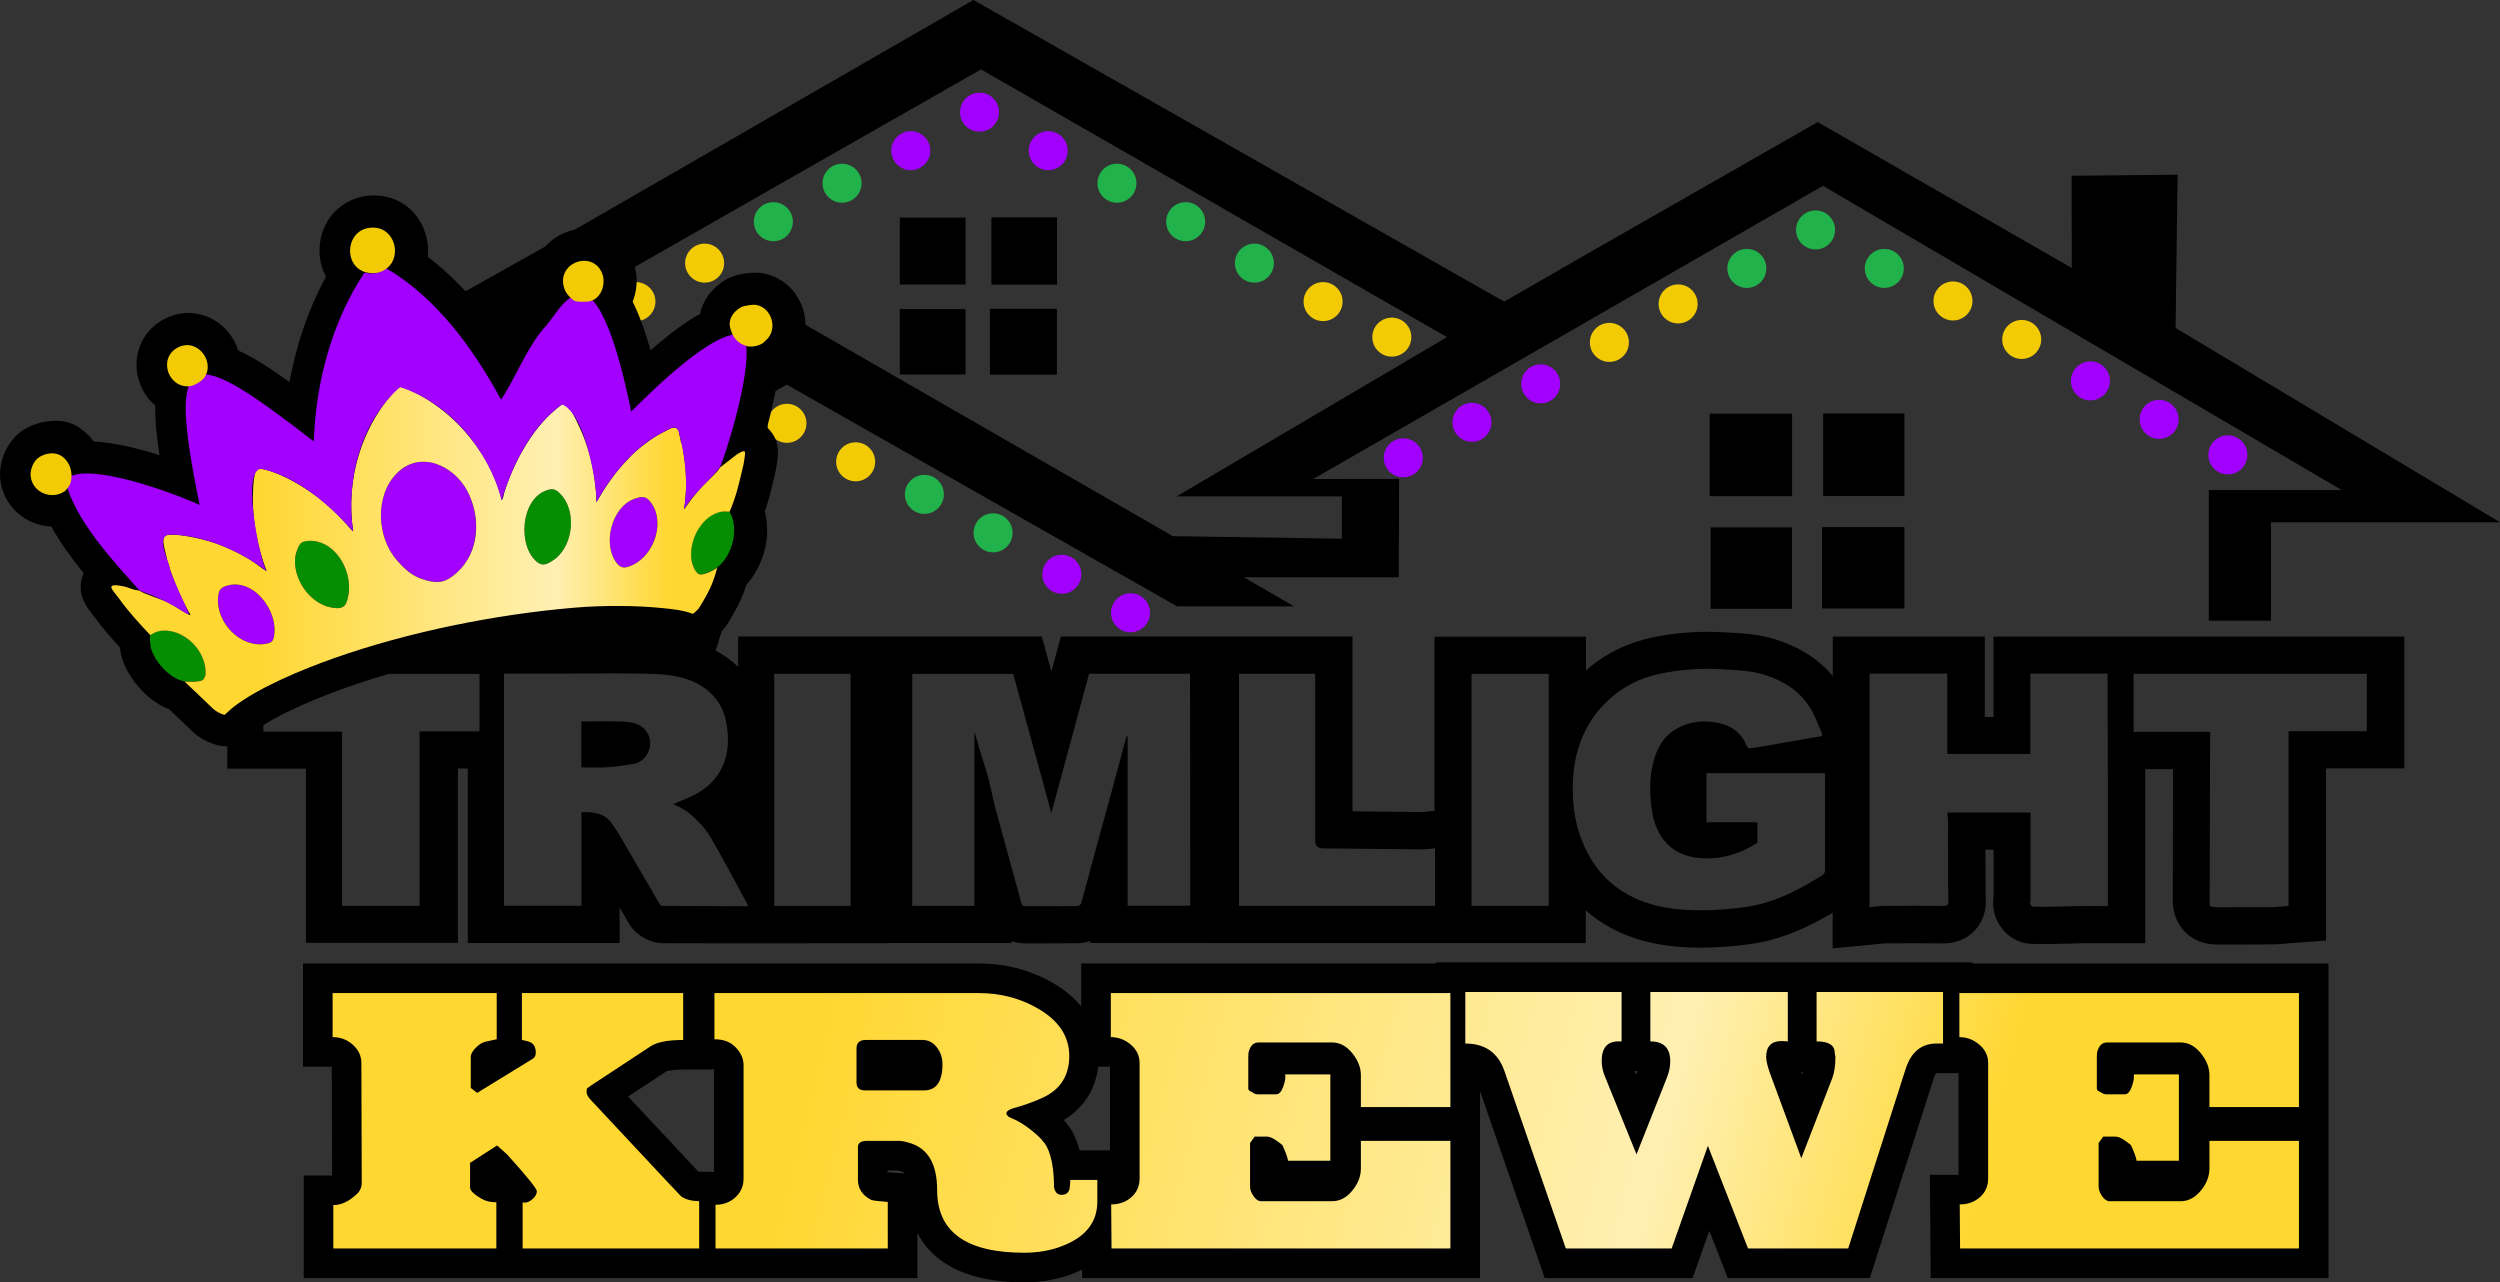 <?xml version="1.0" encoding="UTF-8"?>
<svg id="Layer_1" data-name="Layer 1" xmlns="http://www.w3.org/2000/svg" xmlns:xlink="http://www.w3.org/1999/xlink" viewBox="0 0 844.62 433.23">
  <rect x="0" y="0" width="844.62" height="433.23" fill="#333333" stroke="none"/>
  <defs>
    <style>
      .cls-1 {
        fill: #f2cb05;
      }

      .cls-2 {
        fill: url(#linear-gradient-2);
      }

      .cls-3 {
        fill: url(#linear-gradient-4);
      }

      .cls-4 {
        fill: url(#linear-gradient-3);
      }

      .cls-5 {
        fill: url(#linear-gradient-5);
      }

      .cls-6 {
        fill: #21b24b;
      }

      .cls-7 {
        fill: #a200ff;
      }

      .cls-8 {
        fill: #058e02;
      }

      .cls-9 {
        fill: url(#linear-gradient-6);
      }

      .cls-10 {
        fill: url(#linear-gradient);
      }
    </style>
    <linearGradient id="linear-gradient" x1="125.19" y1="367.02" x2="717.19" y2="515.02" gradientUnits="userSpaceOnUse">
      <stop offset=".23" stop-color="#ffd731"/>
      <stop offset=".7" stop-color="#fff0b3"/>
      <stop offset=".88" stop-color="#ffd731"/>
    </linearGradient>
    <linearGradient id="linear-gradient-2" x1="132.08" y1="339.46" x2="724.08" y2="487.46" xlink:href="#linear-gradient"/>
    <linearGradient id="linear-gradient-3" x1="140.55" y1="305.6" x2="732.55" y2="453.6" xlink:href="#linear-gradient"/>
    <linearGradient id="linear-gradient-4" x1="150" y1="267.79" x2="742" y2="415.79" xlink:href="#linear-gradient"/>
    <linearGradient id="linear-gradient-5" x1="157.41" y1="238.15" x2="749.41" y2="386.15" xlink:href="#linear-gradient"/>
    <linearGradient id="linear-gradient-6" x1="37.6" y1="186.11" x2="251.68" y2="186.11" xlink:href="#linear-gradient"/>
  </defs>
  <g id="on_white" data-name="on white">
    <g>
      <circle class="cls-7" cx="474.09" cy="154.68" r="6.59"/>
      <circle class="cls-7" cx="497.3" cy="142.68" r="6.59"/>
      <circle class="cls-7" cx="520.52" cy="129.68" r="6.59"/>
      <circle class="cls-1" cx="543.73" cy="115.68" r="6.59"/>
      <circle class="cls-1" cx="566.95" cy="102.68" r="6.59"/>
      <circle class="cls-6" cx="590.17" cy="90.68" r="6.59"/>
      <circle class="cls-6" cx="613.38" cy="77.68" r="6.59"/>
      <circle class="cls-6" cx="636.6" cy="90.68" r="6.59"/>
      <circle class="cls-1" cx="659.81" cy="101.68" r="6.59"/>
      <circle class="cls-1" cx="683.03" cy="114.68" r="6.59"/>
      <circle class="cls-7" cx="706.24" cy="128.68" r="6.59"/>
      <circle class="cls-7" cx="729.46" cy="141.68" r="6.59"/>
      <circle class="cls-7" cx="752.67" cy="153.68" r="6.59"/>
    </g>
    <g>
      <circle class="cls-1" cx="265.86" cy="143.02" r="6.59"/>
      <circle class="cls-1" cx="289.08" cy="156.02" r="6.59"/>
      <circle class="cls-6" cx="312.3" cy="167.02" r="6.59"/>
      <circle class="cls-6" cx="335.51" cy="180.02" r="6.59"/>
      <circle class="cls-7" cx="358.73" cy="194.02" r="6.59"/>
      <circle class="cls-7" cx="381.94" cy="207.02" r="6.59"/>
    </g>
    <g>
      <circle class="cls-1" cx="214.85" cy="101.9" r="6.59"/>
      <circle class="cls-1" cx="238.06" cy="88.9" r="6.59"/>
      <circle class="cls-6" cx="261.28" cy="74.9" r="6.59"/>
      <circle class="cls-6" cx="284.49" cy="61.9" r="6.59"/>
      <circle class="cls-7" cx="307.71" cy="50.9" r="6.59"/>
      <circle class="cls-7" cx="330.93" cy="37.9" r="6.59"/>
      <circle class="cls-7" cx="354.14" cy="50.9" r="6.59"/>
      <circle class="cls-6" cx="377.36" cy="61.9" r="6.59"/>
      <circle class="cls-6" cx="400.57" cy="74.9" r="6.59"/>
      <circle class="cls-6" cx="423.79" cy="88.9" r="6.59"/>
      <circle class="cls-1" cx="447" cy="101.9" r="6.59"/>
      <circle class="cls-1" cx="470.22" cy="113.9" r="6.59"/>
    </g>
    <g>
      <path d="M666.45,325.51v-.36h-181.4v.36h-119.76v14.5c-2.32-2.83-5.47-5.57-9.75-8.02-7.51-4.3-15.84-6.48-24.77-6.48H102.37v34.88h9.72l.11,36.76h-9.59v34.64h207.32v-15.26c4.37,8.5,14.25,16.7,36.08,16.7,6.14,0,11.83-1.05,16.93-3.12.93-.37,1.81-.76,2.65-1.17l.02,2.85h134.4v-63.23l21.88,63.23h49.96l5.64-15.99,6.25,15.99h47.97l21.65-67.65c.29-.89.56-1.37.71-1.58.06,0,.13,0,.22,0h7.4v34.36h-9.68l.28,34.88h134.4v-106.28h-120.24ZM212.21,370.46l12.94-8.52c.32-.12,1.82-.59,5.66-.59h10v-.24h.4v34.86s-4.71-.14-4.71-.14c-.22,0-.41-.02-.57-.03-.65-.69-1.6-1.69-2.98-3.16l-20.75-22.18ZM299.85,396.04v-.6h3.5c.17.03.54.12,1.15.3.24.07.64.19,1.03.72,0,0-5.44-.4-5.69-.42ZM362.64,383l-.09-.17c-.79-1.5-1.83-2.98-3.15-4.45,6.66-4.01,10.68-10.24,11.63-18h3.98v28.25h-10.3c-.53-2.05-1.23-3.93-2.08-5.63ZM552.79,363.12l-.52-1.28h1.03l-.51,1.28ZM608.79,363.01l-.32-.88.65.04-.32.84Z"/>
      <g>
        <path class="cls-10" d="M159.05,357.11v10.44l2.16,1.68,18.96-11.64c.56-.4.84-1.08.84-2.04,0-1.44-.44-2.48-1.32-3.12-.48-.4-1.6-.76-3.36-1.08v-15.84h54.48v15.84c-5.2,0-8.88.72-11.04,2.16l-18.6,12.24c-.8.48-1.68,1.08-2.64,1.8-.24.08-.36.56-.36,1.44,0,.72.48,1.6,1.44,2.64l26.04,27.84c2.32,2.48,3.8,4.04,4.44,4.68,1.36,1.04,3.4,1.6,6.12,1.68v15.96h-59.64v-15.6c.16.08.4.12.72.12.88,0,1.78-.42,2.7-1.26.92-.84,1.38-1.7,1.38-2.58s-3.36-5.04-10.08-12.48c-.88-.8-2-1.8-3.36-3l-9.12,5.88v8.4c0,.96,1.28,2.2,3.84,3.72,1.36.8,3.04,1.2,5.04,1.2v15.6h-55.08v-14.64c2.64,0,5.28-1.24,7.92-3.72,1.12-1.04,1.68-2.32,1.68-3.84l-.12-40.44c0-2.4-.96-4.46-2.88-6.18-1.92-1.72-4.2-2.58-6.84-2.58v-14.88h55.44v15.6l-3.84.84c-1.04.24-2.12.92-3.24,2.04-1.12,1.12-1.68,2.16-1.68,3.12Z"/>
        <path class="cls-2" d="M370.73,405.95c0,6.88-3.84,11.84-11.52,14.88-3.92,1.6-8.32,2.4-13.2,2.4-19.6,0-29.4-7.04-29.4-21.12,0-8.8-3.08-14.12-9.24-15.96-1.6-.48-2.84-.72-3.72-.72h-10.56c-2.16,0-3.24.68-3.24,2.04v11.04c0,3.04,1.48,5.32,4.44,6.84.48.24,2.36.48,5.64.72v15.72h-58.2v-14.76c2.64,0,4.88-.84,6.72-2.52,1.84-1.68,2.76-3.8,2.76-6.36v-38.28c0-2.32-1-4.44-3-6.36-1.68-1.6-3.96-2.4-6.84-2.4v-15.6h89.4c7.2,0,13.8,1.72,19.8,5.16,7.12,4.08,10.68,9.44,10.68,16.08s-3.04,11.44-9.12,14.16c-2.72,1.28-5.96,2.44-9.72,3.48-1.6.48-2.4,1.08-2.4,1.8,0,.4.36.84,1.08,1.32.16,0,.36.08.6.24,2.08.8,4.38,2.2,6.9,4.2,2.52,2,4.22,3.84,5.1,5.52,1.6,3.2,2.4,7.72,2.4,13.56.32,1.76,1.16,2.64,2.52,2.64s2.24-.56,2.64-1.68c.16-.4.28-1.52.36-3.36h9.12v7.32ZM312.17,368.39c4.16,0,6.24-2.96,6.24-8.88,0-2.16-.64-4.06-1.92-5.7-1.28-1.64-2.88-2.46-4.8-2.46h-19.2c-2.08,0-3.12.96-3.12,2.88v11.52c0,1.76.96,2.64,2.88,2.64h19.92Z"/>
        <path class="cls-4" d="M375.41,406.91c2.72,0,5-.82,6.84-2.46,1.84-1.64,2.76-3.74,2.76-6.3v-39c0-2.48-1-4.56-3-6.24-2-1.68-4.24-2.52-6.72-2.52v-14.88h114.72v38.52h-30.24v-10.8c0-2.56-.98-5.04-2.94-7.44-1.96-2.4-4.22-3.6-6.78-3.6h-24.84c-1.68,0-2.8,1.08-3.36,3.24-.08.32-.12,1-.12,2.04v10.32c0,.48.44.88,1.32,1.2.56.48,1.2.72,1.92.72h6.24c.96,0,1.76-.92,2.4-2.76.56-1.6.76-2.92.6-3.96h15.24v29.16h-14.28c-.24-1.28-.84-2.96-1.8-5.04-.08-.24-.64-.72-1.68-1.44-1.36-1.04-2.56-1.6-3.6-1.68h-4.2l-1.56,2.16v14.76c0,1.04.4,2.12,1.2,3.24.8,1.12,1.64,1.68,2.52,1.68h24c2.56,0,4.82-1.18,6.78-3.54,1.96-2.36,2.94-4.86,2.94-7.5v-9.36h30.24v36.36h-114.48l-.12-14.88Z"/>
        <path class="cls-3" d="M557.57,335.15h46.44v16.68c-.64-.04-1.32-.08-2.04-.12-3.52,0-5.28,1.8-5.28,5.4,0,1.28.48,3.24,1.44,5.88l10.44,28.32,10.44-27c.72-1.84,1.08-4.24,1.08-7.2,0-.16-.04-.42-.12-.78-.08-.36-.12-.58-.12-.66,0-2.56-2.04-3.84-6.12-3.84v-16.68h42.72v17.4h-2.16c-5.12,0-8.6,2.83-10.44,8.5l-19.44,60.74h-33.84l-13.56-34.68-12.24,34.68h-35.76l-20.76-60c-2.16-6.16-6.56-9.24-13.2-9.24v-17.4h52.8v16.68h-1.08c-3.76,0-5.64,2.2-5.64,6.6,0,1.68.32,3.32.96,4.92l10.8,26.64,10.32-26.04c.72-1.84,1.08-3.64,1.08-5.4,0-4.48-2.24-6.72-6.72-6.72v-16.68Z"/>
        <path class="cls-5" d="M662.09,406.91c2.72,0,5-.82,6.84-2.46,1.84-1.64,2.76-3.74,2.76-6.3v-39c0-2.48-1-4.56-3-6.24-2-1.68-4.24-2.52-6.72-2.52v-14.88h114.72v38.52h-30.24v-10.8c0-2.56-.98-5.04-2.94-7.44-1.96-2.4-4.22-3.6-6.78-3.6h-24.84c-1.68,0-2.8,1.08-3.36,3.24-.08.32-.12,1-.12,2.04v10.32c0,.48.44.88,1.32,1.2.56.48,1.2.72,1.92.72h6.24c.96,0,1.76-.92,2.4-2.76.56-1.6.76-2.92.6-3.96h15.24v29.16h-14.28c-.24-1.28-.84-2.96-1.8-5.04-.08-.24-.64-.72-1.68-1.44-1.36-1.04-2.56-1.6-3.6-1.68h-4.2l-1.56,2.16v14.76c0,1.04.4,2.12,1.2,3.24.8,1.12,1.64,1.68,2.52,1.68h24c2.56,0,4.82-1.18,6.78-3.54,1.96-2.36,2.94-4.86,2.94-7.5v-9.36h30.24v36.36h-114.48l-.12-14.88Z"/>
      </g>
    </g>
    <g>
      <g>
        <path d="M577.61,139.74h27.84v27.88h-27.84v-27.88Z"/>
        <path d="M615.57,178.07h27.84v27.51h-27.84v-27.51Z"/>
        <path d="M615.94,139.71h27.47v27.88h-27.47v-27.88Z"/>
        <path d="M605.41,205.69h-27.47v-27.51h27.47v27.51Z"/>
        <path d="M334.95,73.44h22.17v22.73h-22.17v-22.73Z"/>
        <path d="M303.99,96.12v-22.59h22.21v22.59h-22.21Z"/>
        <path d="M357.07,126.57h-22.63v-22.26h22.63v22.26Z"/>
        <path d="M303.99,126.52v-22.12h22.21v22.12h-22.21Z"/>
        <path d="M93.95,204.47l33.23-19.97s.04-21.86.04-33.15h-59.81l82-48.55,36.44-20.42L328.88,0l179.29,101.9,31.79-18.28,74.14-42.38,85.84,49.29-.05-31.15,35.81-.35-.69,51.78,109.62,65.64h-77.39v33.23h-21.01v-44.12h44.9l-175.23-102.79-172.24,99.06,29.02-.04-.11,33.23h-52.35l16.95,9.82h-39.51l-131.88-74.91-130.99,74.65-40.83-.11ZM397.48,167.73l91.38-53.83L331.43,23.44l-211.56,120.69h24.33v31.23l121.28-69.45,130.77,75.24,57.08.85v-14.29h-55.86Z"/>
      </g>
      <g>
        <path d="M210.84,243.82c-4.76-.22-9.56-.07-14.44-.07v15.51c2.99,0,5.87.15,8.75-.04,2.88-.18,5.72-.66,8.57-1.07,4.91-.66,7.57-6.61,4.87-10.74-1.81-2.81-4.8-3.43-7.75-3.58Z"/>
        <path d="M535.82,226.47v-11.37h-51.17v58.85l-.96.07c-.59.07-1.18.11-1.74.18-.37.04-1.03.11-1.18.15-7.38-.07-14.77-.15-21.93-.22l-1.92-.04v-59.07h-98.5l-3.21,11.85-3.25-11.81h-102.57v10.26c-2.33-2.29-5.1-4.25-8.2-5.83-7.38-3.77-14.77-4.28-21.04-4.47-3.47-.11-7.2-.15-11.78-.15-2.73,0-5.46,0-8.2.04-2.66,0-5.35.04-8.01.04h-34.08v.11h-81.3v44.64h26.58v58.85h51.32v-58.89h3.36v58.93h51.28v-12c1,1.74,2.03,3.47,3.03,5.21,2.44,4.14,7.05,6.83,11.81,6.87,6.53.04,13,.04,20.68.04h28.1l-.04-.04h27.36v-.07h41.5v-.66c1.48.52,3.06.78,4.69.78h6.53c3.58,0,7.24,0,10.97-.04,1.48,0,2.99-.3,4.43-.81v.7h37.62v.04h129.74v-11.04c2.55,2.25,5.35,4.21,8.42,5.87,7.75,4.21,16.5,6.35,27.58,6.68.96.04,1.96.04,2.92.04,3.14,0,6.46-.15,9.89-.44,4.76-.41,8.79-.92,12.96-1.96,8.31-2.1,15.51-5.76,21.64-9.41v12.07l13.73-1.33c.7-.07,1.37-.15,1.99-.22.63-.07,1.37-.15,1.62-.15,3.18-.04,6.42-.04,9.64-.04,3.51,0,7.05,0,10.56.04h.07c7.46,0,13.37-5.28,14.07-12.55.15-1.55.04-2.84,0-3.62v-.18c-.04-5.1-.04-10.19-.07-15.29h2.77v15.88c-.37,2.14-.18,4.25.44,6.28,1.51,4.65,5.94,9.45,12.41,9.64,1.33.04,2.66.07,4.17.07,1.14,0,2.4,0,3.8-.04,1.4-.04,2.77-.07,3.99-.11h.07c1.37-.04,2.7-.07,3.99-.11,1.26,0,2.51-.04,3.77-.04h18.61v-58.81h9.34v5.87c0,11.96,0,25.51-.04,38.55,0,5.32,2.25,8.71,4.17,10.63,2.73,2.73,6.42,4.21,10.63,4.21h11.59c1.99,0,4.62,0,7.2-.04,1.77,0,3.36-.15,4.84-.3h.11c.52-.04,1.03-.11,1.59-.15l11.63-.85v-58.15h26.44v-44.53h-138.78v27.14h-2.95v-27.14h-51.36v13.29c-4.47-5.35-10.52-9.34-18.02-11.93-6.46-2.22-12.48-2.51-18.28-2.81,0,0-1.11-.04-1.55-.07-1.51-.07-3.06-.11-4.58-.11-5.87,0-11.81.59-17.65,1.74-8.97,1.77-16.8,5.58-23.3,11.3ZM249.39,273.4v.3c-.04-.07-.07-.11-.11-.18l.11-.11ZM162,247.11h-20.23v58.93h-26.21v-58.85h-26.58v-19.53h73.03v19.46ZM223.88,306.07c-.37,0-.85-.33-1.03-.63-3.73-6.39-7.42-12.85-11.19-19.24-1.74-2.95-3.43-5.98-5.5-8.71-1.59-2.1-4.25-2.77-6.83-3.06-.89-.11-1.85,0-2.88,0v31.6h-26.18v-78.46h21.49c9.23,0,18.46-.18,27.69.07,5.35.15,10.78.59,15.73,3.1,5.72,2.92,9.27,7.53,10.3,13.96.7,4.28.7,8.53-.74,12.66-1.59,4.54-4.65,8.01-8.75,10.41-2.84,1.66-5.98,2.73-8.49,3.88,1.59.89,3.95,1.77,5.69,3.36,2.47,2.22,4.98,4.65,6.65,7.49,4.36,7.35,8.27,14.95,12.37,22.45.18.37.33.74.59,1.22-9.75-.07-19.35-.07-28.91-.11ZM287.38,306.07h-25.81v-78.42h25.81v78.42ZM380.97,306v-57.19c-.15,0-.26-.04-.41-.04-1.51,5.65-2.99,11.3-4.54,16.95-2.07,7.61-4.17,15.21-6.24,22.82-1.51,5.54-2.95,11.11-4.5,16.65-.11.44-.92.92-1.44.92-5.8.07-11.56.04-17.35.04-.96,0-1.22-.33-1.51-1.33-2.81-10.52-5.8-21.01-8.64-31.53-.92-3.43-1.51-6.98-2.44-10.41-.92-3.47-2.1-6.87-3.14-10.3-.52-1.74-.89-3.54-1.55-5.28v58.74h-21.01v-78.38h34.11c4.25,15.51,8.49,31.05,12.89,47,4.32-15.91,8.53-31.46,12.74-47.04h34.11c.07,26.07.07,52.13.07,78.38h-21.16ZM720.83,227.65h78.79c0,6.42,0,12.81,0,19.38h-26.44v59.04c-1.99.15-3.84.37-5.72.41-6.2.04-12.41,0-18.64.04-1.59,0-2.29-.55-2.29-.55,0,0,.11-57.82.18-58.7h-25.88v-19.6ZM631.63,227.58h26.25v27.14h28.06v-27.14h26.1c.11,26.18.11,52.28.11,78.53-3.4,0-6.68-.04-9.97,0-2.7.04-5.39.18-8.09.22-2.47.04-4.91.04-7.38,0-.3,0-.7-.59-.85-.96-.11-.33.15-.81.15-1.22v-29.65h-28.1c.07,1.29.22,2.62.26,3.99.04,1.26-.04,2.55-.04,3.8.04,6.76.04,13.51.07,20.23,0,.78.15,1.59.07,2.36-.07.89-.66,1.22-1.62,1.18-6.76-.04-13.51-.04-20.31,0-1.44,0-2.88.26-4.73.44v-78.94ZM484.83,306.04h-66.24v-78.42h25.73v56.38q0,2.58,2.62,2.62c11.22.11,22.45.26,33.67.33,1.37,0,2.73-.26,4.21-.37v19.46ZM523.23,306.04h-26.07v-78.38h26.07v78.38ZM580.71,226.07c5.5.3,11.11.37,16.39,2.22,6.35,2.18,11.7,5.83,15.03,11.85,1.29,2.33,2.22,4.84,3.25,7.27.18.41.18.89.22,1.26-6.09,1.07-12.04,2.1-17.98,3.14-2.18.37-4.36.78-6.53,1.03-.3.04-.81-.44-.96-.78-1.88-4.73-5.5-7.13-10.37-7.97-4.21-.74-8.2-.37-12.11,1.48-4.87,2.29-7.53,6.28-8.9,11.26-1.14,4.17-1.44,8.49-1.11,12.81.37,4.76,1.07,9.49,3.99,13.51,3.06,4.21,7.27,6.24,12.37,6.72,7.13.66,13.66-1.26,19.72-5.1v-6.98h-17.21v-16.58h40.02c.04.52.07,1.03.07,1.55v30.61c.07,1.14-.11,1.85-1.22,2.51-6.57,4.1-13.37,7.75-20.93,9.64-3.58.89-7.31,1.29-11,1.62-3.77.33-7.57.48-11.33.37-7.64-.22-15.14-1.44-21.93-5.17-7.27-3.95-12.26-9.97-15.43-17.57-3.14-7.49-3.84-15.36-3.18-23.26.63-7.53,3.14-14.69,7.86-20.71,5.65-7.13,13.07-11.56,22.08-13.33,6.35-1.26,12.77-1.74,19.2-1.4Z"/>
      </g>
    </g>
    <g>
      <path d="M76.15,252.1c-1.08,0-2.14-.16-3.16-.47-2.87-.88-5.4-2.25-7.54-4.1,0,0-7.92-7.55-8.29-7.9-8.31-3.2-14.47-11.52-16.2-18.23-.21-.83-.36-1.79-.45-2.64-2.77-3.01-5.8-6.49-8.59-10.34-.08-.11-.25-.32-.41-.52-1.44-1.82-2.93-3.7-3.7-6.13-.86-2.68-.7-5.57.45-8.17-3.82-4.67-7.79-10.03-10.93-15.72-3.5-.14-6.85-1.27-9.73-3.27-4.07-2.84-6.71-7.1-7.42-12-.77-5.31,1.19-11.04,4.83-14.94,4.91-5.26,13.25-6.12,17.08-5.18s4.86,2.18,6.29,3.24c.61.45,1.18.95,1.72,1.48.27.27,1.42,1.95,1.69,1.97,6.92.35,15.04,2.37,22.09,4.59-1.06-6.96-1.53-12.39-1.45-16.8-2.78-2.36-4.79-5.55-5.74-9.24-2.09-8.09,1.63-16.34,9.04-20.07,1.4-.7,2.86-1.22,4.35-1.54,1.16-.25,2.34-.37,3.52-.37,5.3,0,10.29,2.44,13.7,6.7,1.43,1.78,2.51,3.81,3.19,5.96,4.96,2.25,10.63,5.86,17.31,10.65,2.35-12.87,6.53-24.95,12.34-35.59-1.59-2.96-2.36-6.38-2.17-9.9.46-8.51,6.23-15.39,14.35-17.11,1.31-.28,2.67-.42,4.06-.42.55,0,1.11.02,1.67.07,7.33.59,13.32,5.43,15.64,12.64.84,2.63,1.11,5.34.82,7.98,8.87,6.75,17.17,15.74,24.79,26.84,1.88-3.28,3.98-6.54,6.43-9.48l.3-.36.33-.34c.57-.57,1.48-1.82,2.28-2.92.5-.68,1.02-1.4,1.58-2.13-.82-4.14-.21-8.27,1.79-11.89,2.48-4.5,6.86-7.7,12-8.8,1.26-.27,2.54-.4,3.8-.4,6.59,0,12.52,3.73,15.47,9.74,2.13,4.35,2.4,9.54.73,14.23-.08.23-.17.46-.26.69,2.13,4.26,4.13,9.7,6.05,16.44,6.41-5.61,11.89-9.64,16.72-12.3.28-1.31.73-2.6,1.35-3.87,2.6-5.32,7.49-7.83,8.45-8.28,1.05-.5,2.3-.9,3.78-1.22,1.01-.21,3.01-.57,5.08-.57.96,0,1.82.07,2.64.23,6.21,1.14,11.19,5.48,13.31,11.61,2.1,6.07.84,12.75-3.29,17.44-.05.06-1.96,2.14-3.29,3.08-.48.34-.99.66-1.52.96-.73,6.3-2.35,13.32-3.87,19.01.18.16.36.33.53.51,4.13,4.21,3.27,9.15,2.49,13.52l-.03.2-.11.53s-1.49,6.54-2.35,9.49c-.42,1.46-.85,2.8-1.3,4.06,1.03,3.92,1.07,8.28.07,12.55-1.08,4.64-3.28,8.89-6.26,12.16-.55,1.71-1.27,3.71-2.13,5.53-1.33,2.83-2.3,4.46-3.24,6.04l-.49.84c-.82,1.39-1.6,2.47-2.51,3.41l-2.56,8.25-10.79-4.27c-1.72-.68-4.47-.96-7.13-1.24-4.48-.46-9.48-.7-14.56-.7-4.6,0-9.15.19-13.51.55-13.36,1.13-27.65,3.26-41.32,6.17-13.26,2.82-25.78,6.29-37.2,10.33-5.19,1.84-22.76,8.33-31.17,15.03-.17.15-.4.37-.6.56-1.63,1.53-3.47,3.25-6.59,3.92-.74.16-1.5.24-2.25.24Z"/>
      <g>
        <path class="cls-8" d="M50.82,214.59c.38-.49,2.19-1.25,2.84-1.38,8.16-1.57,16.71,7,15.66,15.16-.7.96-.3,1.26-1.64,1.63-1.18.32-4.17.4-5.38.19-4.87-.84-10.13-6.69-11.34-11.36-.17-.68-.5-3.79-.14-4.24Z"/>
        <path class="cls-8" d="M246.44,172.82c3.44,5.7.99,15-4.14,18.92-1.25.96-4.08,2.31-5.64,2.3-1.73-.02-2.82-3.35-3.05-4.73-1.03-6.22,2.8-14.23,9.02-16.22,1.46-.47,2.36-.29,3.81-.26Z"/>
        <path class="cls-7" d="M134.02,189.19c-6.72-7.7-7.45-21.72.05-29.29,7.86-7.92,19.22-2.66,23.79,5.96s4.21,20.69-3.49,27.57c-3.51,3.14-5.9,3.85-10.47,2.6s-6.93-3.47-9.88-6.85Z"/>
        <path class="cls-8" d="M102.02,183.25c1.34-.66,3.41-.65,4.85-.35,7.52,1.55,12.08,10.72,10.87,17.92-.66,3.93-1.57,5.21-5.81,4.43-7.36-1.36-13.13-9.83-12.16-17.19.15-1.17,1.15-4.26,2.25-4.8Z"/>
        <path class="cls-8" d="M184.51,165.72c1.96-.71,2.92-.62,4.43.77,6.24,5.76,4.88,18.41-2.2,22.91-1.71,1.09-3.3,1.99-5.09.62-6.86-5.26-5.78-21.18,2.86-24.3Z"/>
        <path class="cls-7" d="M214.52,168.46c1.86-.64,3.45-.94,4.83.63,5.78,6.55,1.87,18.41-5.71,21.83-2.04.92-3.61,1.39-5.15-.53-5.14-6.42-1.88-19.23,6.02-21.92Z"/>
        <path class="cls-7" d="M76.12,198.06c9.38-3.36,18.32,8.54,16.36,17.36-.32,1.45-1.15,1.81-2.59,2.08-8.66,1.59-16.95-7.22-16.21-15.69.17-1.91.51-3.05,2.44-3.74Z"/>
        <path class="cls-9" d="M251.61,152.57c-.49-.5-2.28.74-2.79,1.05l-5.54,4.31c-1.13,1.96-4.93,5.07-6.65,7.03-1.06,1.21-2.11,2.51-3.1,3.78-.84,1.08-1.6,2.27-2.42,3.36.79-5.02.89-10.1.38-15.18l-.77-5.44c-.12-.54-.22-1.09-.35-1.64-.35-.13-.34-.71-.41-1.05-.14-.6-.26-1.21-.39-1.82l-.31-1.45c-1.1-2.03-2.86-.65-4.49.14-3.57,1.71-7.2,4.32-10.14,6.96-1.29,1.16-2.61,2.59-3.79,3.88-3.66,3.99-6.65,8.44-9.3,13.14-.19-8.54-2.01-17.08-5.54-24.87-.78-1.72-2.14-4.62-3.14-6.13-.02-.03-.29-.07-.4-.22-.64-.9-1.22-2.33-2.54-1.78-.75.31-3.41,2.73-4.14,3.43-6.97,6.6-12.55,17.08-15.37,26.19-.28.91-.35,2.02-.89,2.79-2.08-8.94-6.93-17.18-13.03-23.94-4.58-5.08-10.84-9.93-17.03-12.85-.84-.4-3.52-1.67-4.28-1.48-.93.23-3.29,3.03-4.01,3.9-4.27,5.18-7.7,11.89-9.73,18.27-2.75,8.61-3.49,17.62-2.1,26.59-.85-.61-1.53-1.63-2.26-2.42-3.04-3.32-6.1-6.34-9.68-9.09-4.69-3.61-12.16-8.05-17.94-9.39-3.07-.71-3.13-.17-3.6,2.77-.33,2.05-.4,4.61-.42,6.7-.06,8.6,1.57,16.84,4.66,24.87-1.78-1.01-3.29-2.39-5.01-3.5-4.03-2.59-9.44-5.11-14.02-6.51-3.37-1.03-10.16-2.52-13.59-2.34-1.82.09-2.47.78-2.28,2.61.2,1.92.95,3.96,1.23,5.89.53,1.17.75,2.56,1.2,3.83,1.79,5.13,3.96,10.14,6.75,14.8-.3.15-.39-.05-.6-.15-2.29-1.1-4.68-2.96-7.17-4.15-2.1-1.01-8.03-2.82-9.34-3.83-.68-.27-1.45-.24-2.13-.44-.93-.28-1.86-.74-2.98-.98-.93-.2-3.87-.9-4.44-.16-.1.2-.13.38-.06.6.25.77,2,2.82,2.58,3.61,3.22,4.45,6.83,8.39,10.6,12.37.38-.49,2.19-1.25,2.84-1.38,8.16-1.57,16.71,7,15.66,15.16-.7.96-.3,1.26-1.64,1.63-1.18.32-4.17.4-5.38.19,0,0,9.79,9.29,9.77,9.32,1.06.91,2.33,1.55,3.67,1.96.22.07,1.89-1.67,2.68-2.3,8.56-6.86,23.96-13.15,34.37-16.83,25.29-8.93,54.76-14.84,81.2-17.07,9.64-.81,20.68-.8,29.97.15,3.35.34,6.96.7,10.09,1.94.01-.04.42-.24.61-.46.67-.79.93-.52,2.02-2.37s1.95-3.19,3.28-6.01,2.36-6.77,2.36-6.77c-1.25.96-4.08,2.31-5.64,2.3-1.73-.02-2.82-3.35-3.05-4.73-1.03-6.22,2.8-14.23,9.02-16.22,1.46-.47,2.36-.29,3.81-.26,1.01-2.24,1.83-4.68,2.52-7.05.74-2.55,2.19-8.88,2.19-8.88.01-.11.75-4.01.46-4.31ZM214.52,168.46c1.86-.64,3.45-.94,4.83.63,5.78,6.55,1.87,18.41-5.71,21.83-2.04.92-3.61,1.39-5.15-.53-5.14-6.42-1.88-19.23,6.02-21.92ZM73.68,201.8c.17-1.91.51-3.05,2.44-3.74,9.38-3.36,18.32,8.54,16.36,17.36-.32,1.45-1.15,1.81-2.59,2.08-8.66,1.59-16.95-7.22-16.21-15.69ZM117.74,200.82c-.66,3.93-1.57,5.21-5.81,4.43-7.36-1.36-13.13-9.83-12.16-17.19.15-1.17,1.15-4.26,2.25-4.8,1.34-.66,3.41-.65,4.85-.35,7.52,1.55,12.08,10.72,10.87,17.92ZM154.37,193.44c-3.51,3.14-5.9,3.85-10.47,2.6-4.5-1.23-6.93-3.47-9.88-6.85-6.72-7.7-7.45-21.72.05-29.29,7.86-7.92,19.22-2.66,23.79,5.96,4.65,8.79,4.21,20.69-3.49,27.57ZM181.64,190.02c-6.86-5.26-5.78-21.18,2.86-24.3,1.96-.71,2.92-.62,4.43.77,6.24,5.76,4.88,18.41-2.2,22.91-1.71,1.09-3.3,1.99-5.09.62Z"/>
        <path class="cls-7" d="M250.64,113.06c-9.07-2.18-30.43,19.02-37.39,25.99-1.94-9.51-7.57-35.79-15.41-39.45-6.66-1.45-10.14,7.34-14.28,11.48-5.94,7.12-9.91,17.61-14.29,23.94-9.24-17.15-21.88-34.5-38.87-44.44-1.91,1.75-4.8,2.17-7.27,1.54-11.03,16.58-16.43,37.16-17.13,57-41.82-32.4-50.01-33.92-38.54,21.48-8.35-3.88-39.47-15.49-45.46-8.38,3.16,13.25,15.81,26.9,25.22,37.37,20.59,7.07,19.34,16.26,10.36-6.67-.3-3.05-5.32-12-.14-12.32,11.6.2,23.47,5.41,32.62,12.35-2.41-3.84-9.3-37.53-.64-34.34,11.79,3.16,21.97,11.97,29.88,20.91-2.56-17.19,2.6-37.09,15.84-48.75,16.74,5.36,30.05,21.38,34.34,38.27,3.52-11.82,10.06-25.13,20.41-32.41,7.43,2.82,11.65,25.12,11.62,33,5.48-9.76,13.01-18.97,23.23-23.99,1.64-.78,3.39-2.17,4.49-.14,2.28,8.52,3.36,17.74,1.85,26.57,3.03-5.11,8.61-9.76,12.18-14.17,3.16-7.84,12.78-39.92,7.36-44.86Z"/>
        <path class="cls-1" d="M126.77,76.93c-9.88-.79-11.42,12.82-3.14,15.09,1.14.31,2.86.35,4.01.1,1.32-.3,2.24-.78,3.26-1.64,4.82-4.06,2.44-13.02-4.12-13.54Z"/>
        <path class="cls-1" d="M255.47,103.01c-1.1-.2-4.01.26-4.97.72-.12.06-2.38,1.22-3.38,3.28-1.01,2.06-.65,3.66.34,5.92s2.94,3.22,3.1,3.31c.34.18,1.54.68,1.87.74,1.76.33,4.02-.14,5.48-1.18.12-.08,1.29-1.24,1.46-1.43,3.34-3.79,1.19-10.42-3.9-11.36Z"/>
        <path class="cls-1" d="M21.45,154.54c-1.13-.93-2.57-1.47-4.29-1.37-1.83.1-4.09.99-5.21,2.48s-1.83,3.6-1.55,5.53c.78,5.41,7.29,7.86,11.63,4.66.04-.03.47-.55.61-.7.49-.54,1.06-1.45,1.25-2.16.82-3.04-.15-6.54-2.44-8.43Z"/>
        <path class="cls-1" d="M203.21,91.83c-3.65-7.44-15.67-2.8-12.46,5.92.63,1.71,2.5,3.44,3.23,3.82s2.28.4,3.68.36c.68-.02,1.16,0,1.86-.2,3.92-1.19,5.42-6.37,3.69-9.9Z"/>
        <path class="cls-1" d="M60.14,117.37c-6.73,3.38-3.6,13.75,3.94,13.13.72-.06,1.17-.3,1.78-.57.81-.35,2.25-1.27,2.82-1.93,4.45-5.13-1.69-14.08-8.54-10.63Z"/>
      </g>
    </g>
  </g>
</svg>